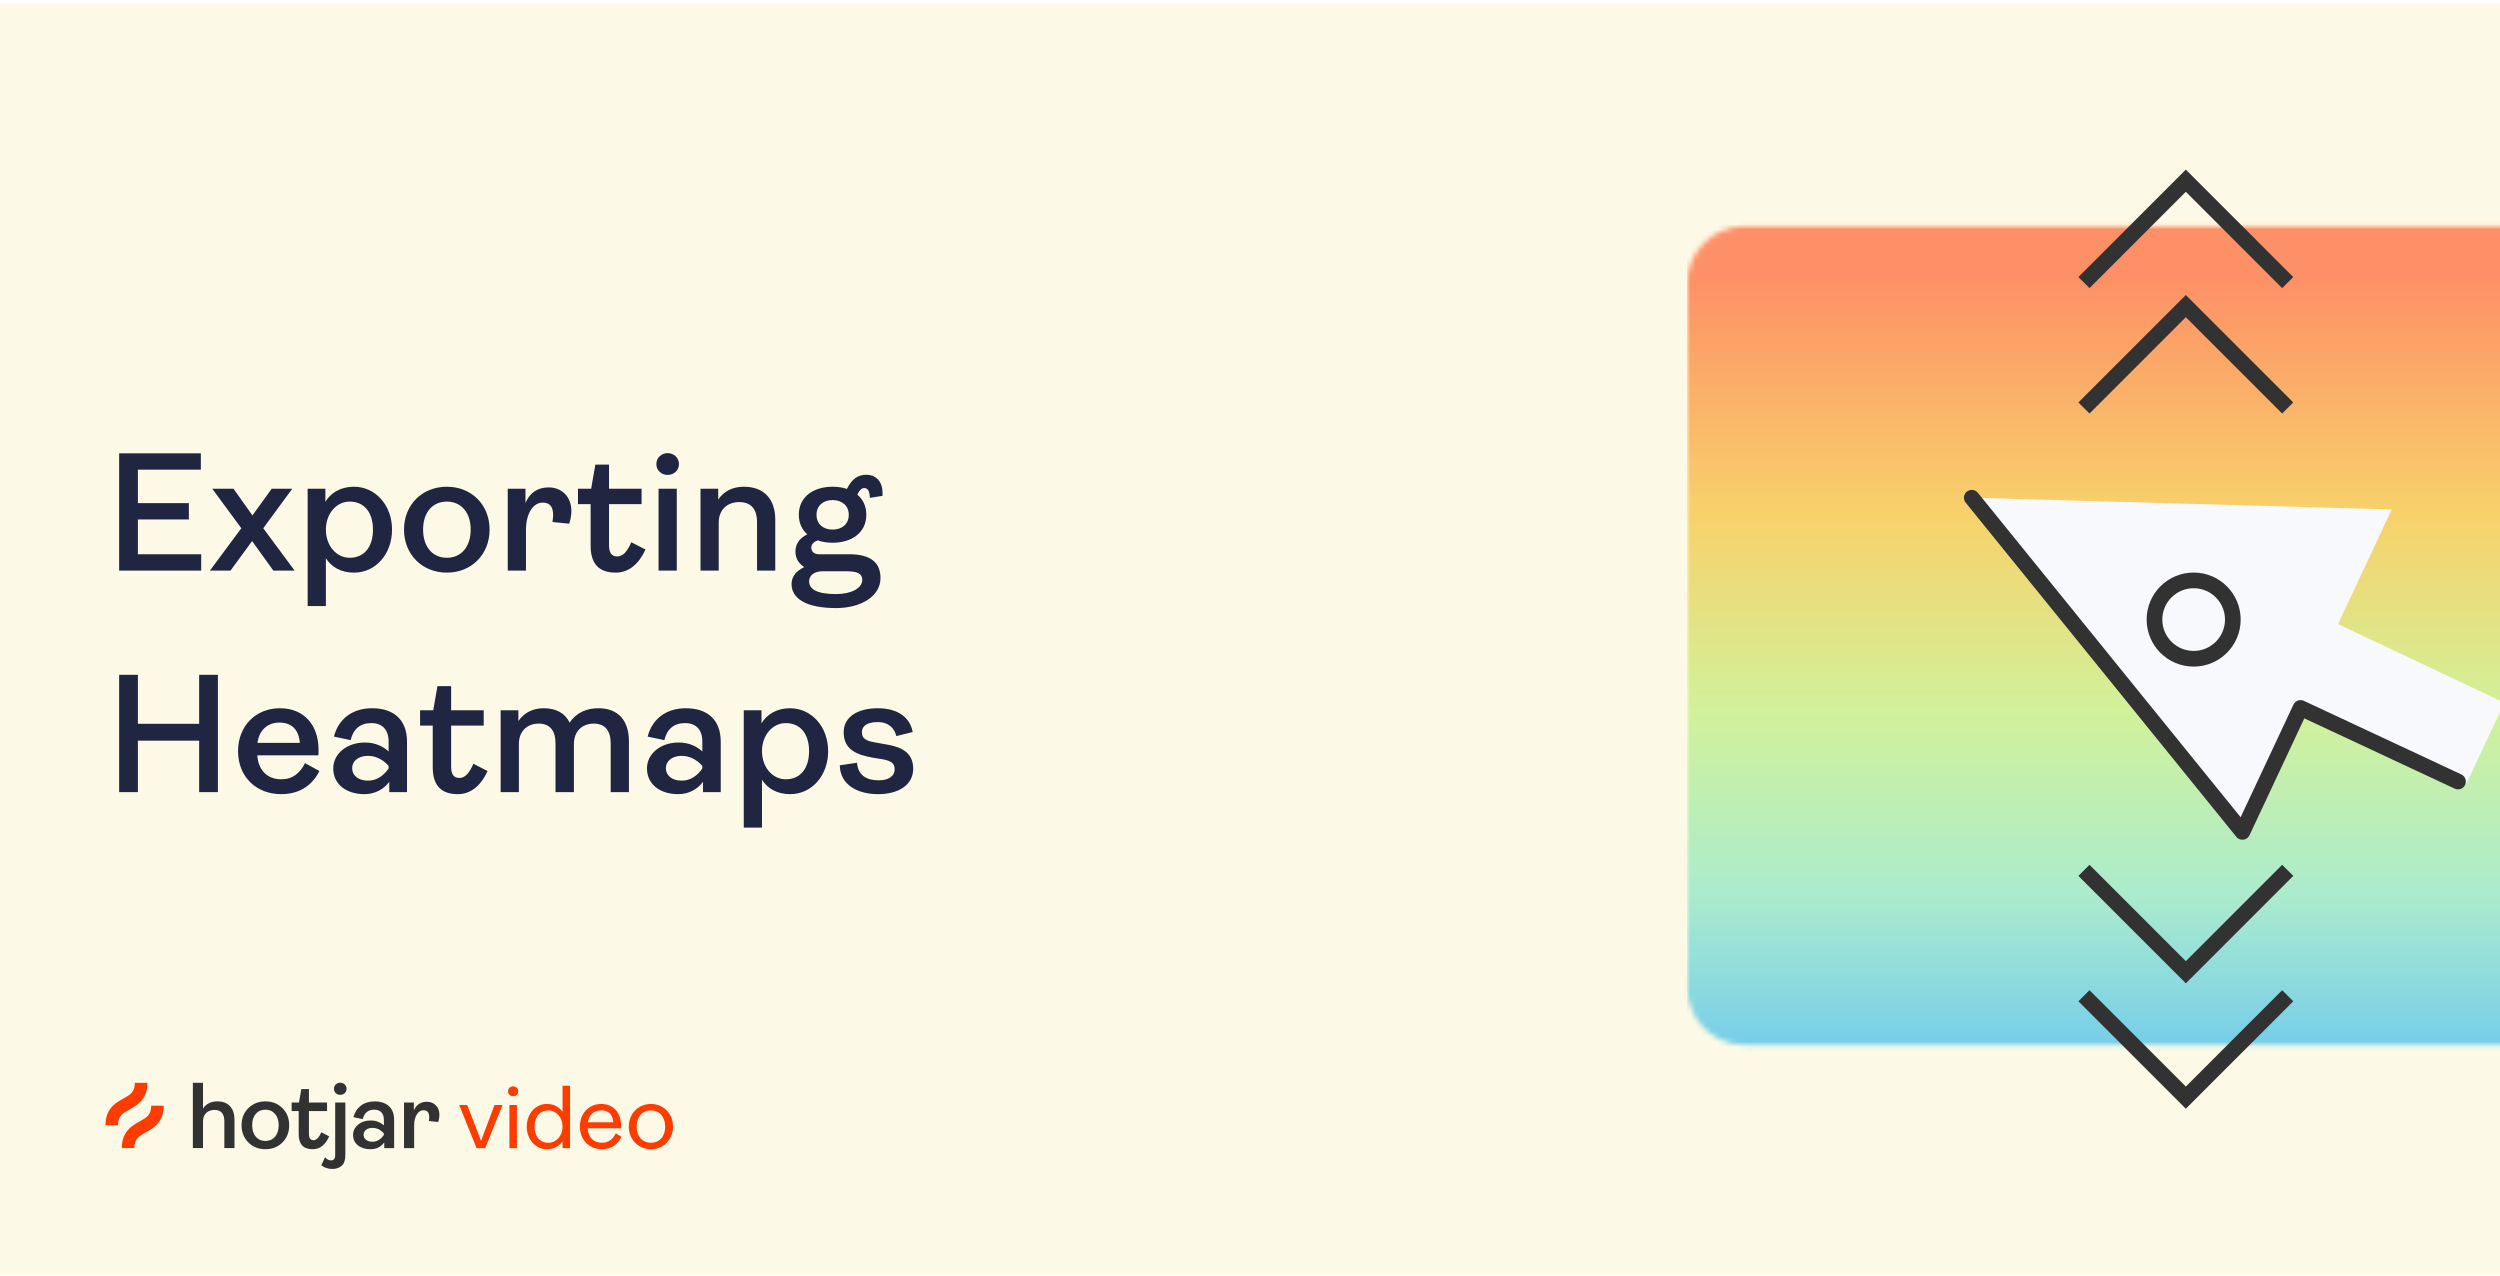 <svg width="474" height="242" viewBox="0 0 474 242" fill="none" xmlns="http://www.w3.org/2000/svg">
<g clip-path="url(#clip0_522_61435)">
<rect width="474" height="241" transform="translate(0 0.688)" fill="#FCFAE6"/>
<g filter="url(#filter0_dd_522_61435)">
<rect x="20" y="20.688" width="119" height="30" rx="4.248" fill="white" fill-opacity="0.6" shape-rendering="crispEdges"/>
<g clip-path="url(#clip1_522_61435)">
<path d="M40.918 32.071C40.161 31.464 39.207 31.158 38.239 31.212C37.271 31.265 36.356 31.673 35.671 32.359C34.985 33.044 34.577 33.959 34.523 34.927C34.47 35.895 34.776 36.849 35.383 37.606C35.75 38.062 36.215 38.43 36.744 38.682C37.273 38.935 37.851 39.065 38.437 39.063H40.687C41.135 39.063 41.564 38.885 41.88 38.568C42.197 38.252 42.375 37.823 42.375 37.375V35.125C42.377 34.539 42.247 33.961 41.994 33.432C41.742 32.903 41.374 32.438 40.918 32.071ZM41.25 37.375C41.25 37.524 41.19 37.667 41.085 37.773C40.979 37.878 40.836 37.938 40.687 37.938H38.437C38.019 37.937 37.606 37.844 37.228 37.664C36.851 37.484 36.518 37.222 36.255 36.897C35.989 36.566 35.801 36.181 35.704 35.768C35.606 35.355 35.602 34.926 35.692 34.512C35.808 33.989 36.071 33.51 36.449 33.132C36.828 32.753 37.307 32.49 37.83 32.374C38.03 32.334 38.233 32.314 38.437 32.313C39.183 32.313 39.898 32.609 40.426 33.136C40.953 33.664 41.25 34.379 41.25 35.125V37.375Z" fill="#202641"/>
<path d="M38.438 26.688C36.2 26.688 34.054 27.576 32.471 29.159C30.889 30.741 30 32.887 30 35.125C30 37.363 30.889 39.509 32.471 41.091C34.054 42.673 36.2 43.562 38.438 43.562H44.625C45.222 43.562 45.794 43.325 46.216 42.904C46.638 42.481 46.875 41.909 46.875 41.312V35.125C46.875 32.887 45.986 30.741 44.404 29.159C42.821 27.576 40.675 26.688 38.438 26.688ZM45.75 41.312C45.75 41.611 45.631 41.897 45.42 42.108C45.209 42.319 44.923 42.438 44.625 42.438H38.438C36.991 42.438 35.577 42.009 34.375 41.205C33.172 40.402 32.235 39.26 31.682 37.923C31.128 36.587 30.983 35.117 31.265 33.698C31.548 32.28 32.244 30.977 33.267 29.954C34.289 28.932 35.592 28.235 37.011 27.953C38.429 27.671 39.9 27.816 41.236 28.369C42.572 28.923 43.714 29.86 44.518 31.062C45.321 32.265 45.75 33.679 45.75 35.125V41.312Z" fill="#202641"/>
</g>
<path d="M58.911 40.688H57.228V30.149H58.911V34.546H64.416V30.149H66.099V40.688H64.416V36.063H58.911V40.688ZM73.848 38.079L75.137 38.792C74.561 39.944 73.499 40.87 71.695 40.87C69.481 40.87 67.828 39.323 67.828 37.003C67.828 34.728 69.436 33.151 71.589 33.151C73.757 33.151 75.061 34.653 75.061 36.897C75.061 37.063 75.061 37.276 75.046 37.382H69.557C69.648 38.701 70.436 39.535 71.71 39.535C72.741 39.535 73.378 38.989 73.848 38.079ZM71.543 34.44C70.467 34.44 69.724 35.123 69.572 36.26H73.378C73.287 35.092 72.665 34.44 71.543 34.44ZM79.121 40.87C77.468 40.87 76.3 39.99 76.3 38.55C76.3 37.276 77.483 36.23 79.151 36.23C80.106 36.23 80.819 36.609 81.274 37.033V36.139C81.274 35.092 80.713 34.486 79.727 34.486C78.711 34.486 78.105 35.016 77.862 36.017L76.361 35.699C76.755 34.137 77.999 33.151 79.788 33.151C81.683 33.151 82.927 34.137 82.927 36.154V40.688H81.335V39.763C80.819 40.475 79.97 40.87 79.121 40.87ZM79.424 39.656C80.213 39.656 80.834 39.202 81.274 38.565V38.337C80.88 37.867 80.213 37.427 79.424 37.427C78.56 37.427 77.999 37.898 77.999 38.534C77.999 39.202 78.56 39.656 79.424 39.656ZM87.416 40.87C85.93 40.87 85.157 40.111 85.157 38.443V34.713H84.02V33.333H85.203L85.582 31.165H86.81V33.333H89.736V34.713H86.81V38.398C86.81 39.08 87.037 39.414 87.553 39.414C88.053 39.414 88.432 39.004 88.811 38.14L90.085 38.792C89.509 40.066 88.599 40.87 87.416 40.87ZM99.973 33.151C101.747 33.151 102.702 34.273 102.702 36.108V40.688H101.065V36.305C101.065 35.153 100.534 34.531 99.548 34.531C98.547 34.531 97.759 35.168 97.759 36.381V40.688H96.106V36.305C96.106 35.153 95.591 34.531 94.605 34.531C93.604 34.531 92.816 35.168 92.816 36.366V40.688H91.178V33.333H92.77V34.304C93.255 33.576 94.059 33.151 95.03 33.151C96.121 33.151 96.925 33.546 97.38 34.44C98.017 33.5 98.942 33.151 99.973 33.151ZM107.063 40.87C105.41 40.87 104.243 39.99 104.243 38.55C104.243 37.276 105.426 36.23 107.094 36.23C108.049 36.23 108.762 36.609 109.216 37.033V36.139C109.216 35.092 108.655 34.486 107.67 34.486C106.654 34.486 106.047 35.016 105.805 36.017L104.304 35.699C104.698 34.137 105.941 33.151 107.73 33.151C109.626 33.151 110.869 34.137 110.869 36.154V40.688H109.277V39.763C108.762 40.475 107.912 40.87 107.063 40.87ZM107.367 39.656C108.155 39.656 108.777 39.202 109.216 38.565V38.337C108.822 37.867 108.155 37.427 107.367 37.427C106.502 37.427 105.941 37.898 105.941 38.534C105.941 39.202 106.502 39.656 107.367 39.656ZM114.495 43.872H112.857V33.333H114.449V34.501C114.934 33.712 115.799 33.151 117.012 33.151C118.968 33.151 120.439 34.834 120.439 37.003C120.439 39.202 118.968 40.87 117.027 40.87C115.829 40.87 114.995 40.354 114.495 39.581V43.872ZM116.633 39.535C117.937 39.535 118.725 38.565 118.725 37.003C118.725 35.456 117.937 34.486 116.633 34.486C115.435 34.486 114.495 35.578 114.495 37.003C114.495 38.443 115.435 39.535 116.633 39.535ZM124.86 40.87C122.949 40.87 121.433 40.005 121.403 38.276L122.949 38.049C123.056 39.232 123.859 39.626 124.905 39.626C125.709 39.626 126.331 39.308 126.331 38.625C126.331 38.095 126.028 37.882 125.224 37.731L124.375 37.594C123.04 37.352 121.752 36.942 121.752 35.304C121.752 33.985 122.919 33.151 124.83 33.151C126.725 33.151 127.741 34.076 127.953 35.289L126.482 35.653C126.331 35.016 125.861 34.395 124.799 34.395C123.905 34.395 123.389 34.728 123.389 35.289C123.389 35.866 123.723 36.078 124.617 36.23L125.467 36.381C126.771 36.593 127.999 37.018 127.999 38.58C127.999 40.066 126.649 40.87 124.86 40.87Z" fill="#202641"/>
</g>
<path d="M38.144 108.188H22.592V85.948H38.08V89.052H26.144V95.388H35.808V98.492H26.144V105.083H38.144V108.188ZM43.703 108.188H39.799L45.751 100.155L40.247 92.668H44.279L47.863 97.724L51.511 92.668H55.415L49.911 100.155L55.863 108.188H51.831L47.799 102.587L43.703 108.188ZM61.787 114.908H58.331V92.668H61.691V95.132C62.715 93.468 64.539 92.284 67.099 92.284C71.227 92.284 74.331 95.835 74.331 100.411C74.331 105.051 71.227 108.572 67.131 108.572C64.603 108.572 62.843 107.483 61.787 105.851V114.908ZM66.299 105.755C69.051 105.755 70.715 103.707 70.715 100.411C70.715 97.147 69.051 95.1 66.299 95.1C63.771 95.1 61.787 97.403 61.787 100.411C61.787 103.451 63.771 105.755 66.299 105.755ZM84.73 108.572C80.09 108.572 76.602 105.179 76.602 100.411C76.602 95.644 80.09 92.284 84.73 92.284C89.338 92.284 92.826 95.644 92.826 100.411C92.826 105.179 89.338 108.572 84.73 108.572ZM84.73 105.755C87.418 105.755 89.242 103.707 89.242 100.411C89.242 97.147 87.418 95.1 84.73 95.1C82.041 95.1 80.218 97.115 80.218 100.411C80.218 103.707 82.041 105.755 84.73 105.755ZM99.724 108.188H96.268V92.668H99.628V95.356C100.428 93.499 101.836 92.412 104.044 92.412C106.444 92.412 108.332 94.108 108.332 96.891C108.332 97.627 108.204 98.427 107.916 99.291L104.748 98.972C104.812 98.492 104.876 98.076 104.876 97.692C104.876 96.059 104.236 95.291 102.892 95.291C101.132 95.291 99.724 97.275 99.724 100.475V108.188ZM116.751 108.572C113.615 108.572 111.983 106.971 111.983 103.451V95.579H109.583V92.668H112.079L112.879 88.091H115.471V92.668H121.647V95.579H115.471V103.355C115.471 104.795 115.951 105.499 117.039 105.499C118.095 105.499 118.895 104.635 119.695 102.811L122.383 104.188C121.167 106.875 119.247 108.572 116.751 108.572ZM126.589 90.043C125.373 90.043 124.445 89.18 124.445 87.996C124.445 86.811 125.373 85.915 126.589 85.915C127.773 85.915 128.733 86.811 128.733 87.996C128.733 89.18 127.773 90.043 126.589 90.043ZM128.317 108.188H124.861V92.668H128.317V108.188ZM136.27 108.188H132.814V92.668H136.174V94.716C137.198 93.18 138.862 92.284 141.038 92.284C144.878 92.284 146.99 94.651 146.99 98.523V108.188H143.534V99.004C143.534 96.507 142.382 95.195 140.142 95.195C137.998 95.195 136.27 96.54 136.27 99.1V108.188ZM163.839 92.54C163.327 92.54 162.911 92.987 162.559 93.787C163.615 94.683 164.255 95.963 164.255 97.596C164.255 101.051 161.407 102.907 157.855 102.907C156.831 102.907 155.871 102.747 155.039 102.459C154.367 102.683 153.823 103.163 153.823 103.835C153.823 104.539 154.335 105.083 155.263 105.083H160.991C165.183 105.083 166.943 106.747 166.943 109.596C166.943 113.084 163.199 115.292 158.527 115.292C152.831 115.292 150.079 113.468 150.079 110.748C150.079 109.308 150.943 108.284 152.479 107.515C151.423 106.843 150.815 105.851 150.815 104.571C150.815 103.003 151.743 101.979 153.055 101.307C152.063 100.411 151.455 99.195 151.455 97.596C151.455 94.139 154.303 92.284 157.855 92.284C158.815 92.284 159.743 92.412 160.575 92.7C161.503 90.811 162.687 90.011 164.255 90.011C165.727 90.011 167.327 90.907 167.327 93.499V94.011L164.927 94.395C164.863 93.052 164.543 92.54 163.839 92.54ZM157.855 100.411C159.551 100.411 160.927 99.451 160.927 97.596C160.927 95.803 159.551 94.811 157.855 94.811C156.159 94.811 154.815 95.803 154.815 97.596C154.815 99.451 156.159 100.411 157.855 100.411ZM160.575 108.316H155.903C154.431 108.316 153.407 109.084 153.407 110.204C153.407 111.74 154.943 112.636 158.495 112.636C161.375 112.636 163.487 111.548 163.487 109.948C163.487 108.796 162.623 108.316 160.575 108.316ZM26.144 150.188H22.592V127.947H26.144V137.227H37.76V127.947H41.312V150.188H37.76V140.427H26.144V150.188ZM57.838 144.683L60.558 146.188C59.342 148.619 57.102 150.572 53.294 150.572C48.622 150.572 45.134 147.307 45.134 142.411C45.134 137.611 48.526 134.283 53.07 134.283C57.646 134.283 60.398 137.451 60.398 142.188C60.398 142.539 60.398 142.987 60.366 143.211H48.782C48.974 145.995 50.638 147.755 53.326 147.755C55.502 147.755 56.846 146.603 57.838 144.683ZM52.974 137.003C50.702 137.003 49.134 138.443 48.814 140.843H56.846C56.654 138.379 55.342 137.003 52.974 137.003ZM69.136 150.572C65.648 150.572 63.184 148.715 63.184 145.675C63.184 142.987 65.68 140.78 69.2 140.78C71.216 140.78 72.72 141.579 73.68 142.475V140.587C73.68 138.379 72.496 137.099 70.416 137.099C68.272 137.099 66.992 138.219 66.48 140.331L63.312 139.659C64.144 136.363 66.768 134.283 70.544 134.283C74.544 134.283 77.168 136.363 77.168 140.619V150.188H73.808V148.235C72.72 149.739 70.928 150.572 69.136 150.572ZM69.776 148.011C71.44 148.011 72.752 147.051 73.68 145.707V145.227C72.848 144.235 71.44 143.307 69.776 143.307C67.952 143.307 66.768 144.299 66.768 145.643C66.768 147.051 67.952 148.011 69.776 148.011ZM86.814 150.572C83.678 150.572 82.046 148.971 82.046 145.451V137.579H79.646V134.667H82.142L82.942 130.091H85.534V134.667H91.71V137.579H85.534V145.355C85.534 146.795 86.014 147.499 87.102 147.499C88.158 147.499 88.958 146.635 89.758 144.811L92.446 146.188C91.23 148.875 89.31 150.572 86.814 150.572ZM113.484 134.283C117.228 134.283 119.244 136.651 119.244 140.523V150.188H115.788V140.939C115.788 138.507 114.668 137.195 112.588 137.195C110.476 137.195 108.812 138.539 108.812 141.099V150.188H105.324V140.939C105.324 138.507 104.236 137.195 102.156 137.195C100.044 137.195 98.38 138.539 98.38 141.067V150.188H94.924V134.667H98.284V136.715C99.308 135.179 101.004 134.283 103.052 134.283C105.356 134.283 107.052 135.115 108.012 137.003C109.356 135.019 111.308 134.283 113.484 134.283ZM128.619 150.572C125.131 150.572 122.667 148.715 122.667 145.675C122.667 142.987 125.163 140.78 128.683 140.78C130.699 140.78 132.203 141.579 133.163 142.475V140.587C133.163 138.379 131.979 137.099 129.899 137.099C127.755 137.099 126.475 138.219 125.963 140.331L122.795 139.659C123.627 136.363 126.251 134.283 130.027 134.283C134.027 134.283 136.651 136.363 136.651 140.619V150.188H133.291V148.235C132.203 149.739 130.411 150.572 128.619 150.572ZM129.259 148.011C130.923 148.011 132.235 147.051 133.163 145.707V145.227C132.331 144.235 130.923 143.307 129.259 143.307C127.435 143.307 126.251 144.299 126.251 145.643C126.251 147.051 127.435 148.011 129.259 148.011ZM144.473 156.908H141.017V134.667H144.377V137.131C145.401 135.467 147.225 134.283 149.785 134.283C153.913 134.283 157.017 137.835 157.017 142.411C157.017 147.051 153.913 150.572 149.817 150.572C147.289 150.572 145.529 149.483 144.473 147.851V156.908ZM148.985 147.755C151.737 147.755 153.401 145.707 153.401 142.411C153.401 139.147 151.737 137.099 148.985 137.099C146.457 137.099 144.473 139.403 144.473 142.411C144.473 145.451 146.457 147.755 148.985 147.755ZM166.519 150.572C162.487 150.572 159.287 148.747 159.223 145.099L162.487 144.619C162.711 147.115 164.407 147.947 166.615 147.947C168.311 147.947 169.623 147.275 169.623 145.835C169.623 144.715 168.983 144.267 167.287 143.947L165.495 143.659C162.679 143.147 159.959 142.283 159.959 138.827C159.959 136.043 162.423 134.283 166.455 134.283C170.455 134.283 172.599 136.235 173.047 138.795L169.943 139.563C169.623 138.219 168.631 136.907 166.391 136.907C164.503 136.907 163.415 137.611 163.415 138.795C163.415 140.011 164.119 140.459 166.007 140.78L167.799 141.099C170.551 141.547 173.143 142.443 173.143 145.739C173.143 148.875 170.295 150.572 166.519 150.572Z" fill="#202641"/>
<g clip-path="url(#clip2_522_61435)">
<path d="M36.566 217.678V205.297H38.49V210.178C39.096 209.276 40.005 208.824 41.216 208.824C42.249 208.824 43.048 209.13 43.612 209.742C44.176 210.353 44.458 211.205 44.458 212.298V217.678H42.534V212.565C42.534 211.152 41.905 210.446 40.646 210.445C40.016 210.445 39.5 210.635 39.096 211.015C38.692 211.395 38.49 211.93 38.49 212.619V217.678L36.566 217.678ZM53.549 216.609C52.694 217.464 51.619 217.892 50.324 217.892C49.03 217.892 47.952 217.464 47.091 216.609C46.23 215.754 45.799 214.667 45.799 213.349C45.799 212.031 46.23 210.947 47.091 210.098C47.952 209.249 49.029 208.824 50.324 208.824C51.619 208.824 52.693 209.249 53.548 210.098C54.404 210.947 54.831 212.031 54.831 213.349C54.831 214.667 54.404 215.754 53.549 216.609ZM48.498 215.523C48.955 216.057 49.564 216.324 50.324 216.324C51.085 216.324 51.693 216.057 52.15 215.523C52.607 214.988 52.836 214.264 52.836 213.349C52.836 212.447 52.605 211.728 52.141 211.194C51.678 210.659 51.073 210.392 50.324 210.392C49.564 210.392 48.956 210.656 48.498 211.185C48.041 211.713 47.813 212.435 47.813 213.349C47.813 214.264 48.041 214.988 48.498 215.523ZM59.285 217.892C57.515 217.892 56.63 216.942 56.63 215.041V210.659H55.294V209.037H56.684L57.129 206.49H58.572V209.037H62.01V210.659H58.572V214.987C58.572 215.783 58.863 216.181 59.445 216.181C59.991 216.181 60.484 215.682 60.924 214.685L62.42 215.451C61.684 217.078 60.639 217.892 59.285 217.892Z" fill="#323232"/>
<path d="M63.038 221.635C62.183 221.635 61.476 221.397 60.918 220.922L61.631 219.408C61.975 219.812 62.349 220.014 62.753 220.014C63.287 220.014 63.554 219.669 63.554 218.98V209.04H65.478V219.016C65.478 219.943 65.25 220.611 64.793 221.02C64.335 221.43 63.75 221.635 63.038 221.635ZM64.516 207.579C64.2 207.59 63.893 207.475 63.661 207.259C63.55 207.154 63.462 207.026 63.404 206.885C63.346 206.744 63.318 206.592 63.323 206.439C63.319 206.285 63.347 206.132 63.405 205.989C63.463 205.847 63.55 205.718 63.661 205.611C63.894 205.399 64.197 205.281 64.512 205.281C64.827 205.281 65.13 205.399 65.363 205.611C65.476 205.716 65.565 205.845 65.625 205.988C65.685 206.13 65.714 206.284 65.71 206.439C65.713 206.591 65.683 206.742 65.623 206.882C65.564 207.021 65.475 207.147 65.363 207.25C65.25 207.358 65.118 207.442 64.972 207.499C64.827 207.556 64.672 207.583 64.516 207.579L64.516 207.579ZM70.256 217.894C69.27 217.894 68.472 217.648 67.86 217.155C67.249 216.662 66.943 216 66.943 215.168C66.943 214.408 67.26 213.764 67.896 213.235C68.532 212.707 69.33 212.443 70.292 212.443C71.278 212.443 72.109 212.757 72.786 213.387V212.336C72.786 211.718 72.629 211.24 72.314 210.902C71.999 210.563 71.551 210.394 70.969 210.394C69.793 210.394 69.063 210.994 68.778 212.193L67.014 211.819C67.252 210.893 67.721 210.162 68.421 209.628C69.123 209.093 69.995 208.826 71.04 208.826C72.18 208.826 73.08 209.126 73.739 209.726C74.398 210.326 74.728 211.201 74.728 212.353V217.68H72.857V216.593C72.228 217.46 71.361 217.894 70.256 217.894ZM70.612 216.469C71.468 216.469 72.192 216.041 72.786 215.186V214.919C72.192 214.206 71.468 213.85 70.612 213.85C70.114 213.85 69.71 213.972 69.401 214.215C69.255 214.323 69.137 214.464 69.056 214.627C68.975 214.789 68.935 214.969 68.938 215.15C68.933 215.334 68.972 215.516 69.051 215.681C69.13 215.847 69.247 215.992 69.392 216.104C69.695 216.347 70.102 216.469 70.612 216.469ZM76.6 217.68V209.04H78.47V210.536C78.945 209.444 79.765 208.897 80.929 208.897C81.617 208.897 82.187 209.123 82.639 209.574C83.091 210.026 83.316 210.631 83.316 211.391C83.311 211.846 83.233 212.297 83.084 212.727L81.321 212.549C81.357 212.313 81.381 212.075 81.392 211.837C81.392 210.946 81.024 210.501 80.287 210.501C79.789 210.501 79.37 210.765 79.031 211.294C78.693 211.822 78.524 212.52 78.524 213.387V217.68L76.6 217.68Z" fill="#323232"/>
<path d="M24.552 210.36C25.985 209.563 27.949 208.473 27.949 205.297H25.572C25.572 207.073 24.706 207.554 23.397 208.282C21.964 209.078 20 210.169 20 213.344H22.378C22.378 211.568 23.242 211.087 24.552 210.36ZM28.666 209.63C28.666 211.407 27.802 211.888 26.492 212.615C25.059 213.411 23.095 214.502 23.095 217.678H25.473C25.473 215.901 26.337 215.421 27.647 214.693C29.08 213.897 31.044 212.806 31.044 209.63H28.666Z" fill="#FF3C00"/>
</g>
<path d="M91.989 217.688H90.354L87.068 209.514H88.584L91.206 216.291L93.76 209.514H95.275L91.989 217.688ZM97.289 207.846C96.744 207.846 96.318 207.437 96.318 206.909C96.318 206.381 96.744 205.972 97.289 205.972C97.834 205.972 98.259 206.381 98.259 206.909C98.259 207.437 97.834 207.846 97.289 207.846ZM98.004 217.688H96.591V209.514H98.004V217.688ZM103.666 217.892C101.486 217.892 99.869 215.968 99.869 213.601C99.869 211.217 101.486 209.31 103.666 209.31C105.079 209.31 106.05 209.94 106.663 210.808V205.853H108.076V217.688H106.663V216.376C106.05 217.262 105.079 217.892 103.666 217.892ZM103.972 216.666C105.488 216.666 106.663 215.338 106.663 213.601C106.663 211.864 105.488 210.536 103.972 210.536C102.338 210.536 101.35 211.711 101.35 213.601C101.35 215.474 102.338 216.666 103.972 216.666ZM116.757 214.861L117.846 215.542C117.199 216.819 116.058 217.892 114.117 217.892C111.716 217.892 109.946 216.121 109.946 213.601C109.946 211.064 111.665 209.31 113.981 209.31C116.331 209.31 117.761 210.979 117.761 213.465C117.761 213.618 117.761 213.822 117.744 213.924H111.427C111.512 215.61 112.5 216.666 114.117 216.666C115.428 216.666 116.195 215.985 116.757 214.861ZM113.964 210.519C112.602 210.519 111.648 211.37 111.461 212.784H116.297C116.178 211.319 115.394 210.519 113.964 210.519ZM123.413 217.892C121.08 217.892 119.224 216.104 119.224 213.601C119.224 211.081 121.08 209.31 123.413 209.31C125.746 209.31 127.602 211.081 127.602 213.601C127.602 216.104 125.746 217.892 123.413 217.892ZM123.413 216.666C125.014 216.666 126.12 215.474 126.12 213.601C126.12 211.728 125.014 210.536 123.413 210.536C121.812 210.536 120.706 211.711 120.706 213.601C120.706 215.491 121.812 216.666 123.413 216.666Z" fill="#FF3C00"/>
<mask id="mask0_522_61435" style="mask-type:luminance" maskUnits="userSpaceOnUse" x="319" y="42" width="231" height="157">
<path d="M330.79 42.911H538.364C544.398 42.911 549.289 47.802 549.289 53.836V187.192C549.289 193.226 544.398 198.117 538.364 198.117H330.79C324.756 198.117 319.865 193.226 319.865 187.192V53.836C319.865 47.802 324.756 42.911 330.79 42.911Z" fill="white"/>
</mask>
<g mask="url(#mask0_522_61435)">
<path opacity="0.8" d="M549.289 25.893H319.865V208.611H549.289V25.893Z" fill="url(#paint0_linear_522_61435)"/>
</g>
<path d="M424.873 157.595L373.836 94.369L453.474 96.599L443.289 118.32L474.823 133.241L467.549 148.755L436.015 133.834L424.873 157.595Z" fill="#F8F9FC"/>
<path d="M373.848 94.37L425.163 157.726L436.183 134.225L466.038 148.18" stroke="#323232" stroke-width="2.972" stroke-miterlimit="10" stroke-linecap="round" stroke-linejoin="round"/>
<path d="M395.115 77.353L414.432 58.036L433.748 77.353" stroke="#323232" stroke-width="2.972"/>
<path d="M395.115 53.579L414.432 34.262L433.748 53.579" stroke="#323232" stroke-width="2.972"/>
<path d="M433.752 165.02L414.435 184.337L395.119 165.02" stroke="#323232" stroke-width="2.972"/>
<path d="M433.752 188.796L414.435 208.112L395.119 188.796" stroke="#323232" stroke-width="2.972"/>
<circle cx="415.917" cy="117.472" r="7.429" stroke="#323232" stroke-width="2.972"/>
<rect x="-0.309" y="0.868" width="157.863" height="75.5" fill="#FCFAE6"/>
</g>
<defs>
<filter id="filter0_dd_522_61435" x="-21.938" y="-21.25" width="202.876" height="113.876" filterUnits="userSpaceOnUse" color-interpolation-filters="sRGB">
<feFlood flood-opacity="0" result="BackgroundImageFix"/>
<feColorMatrix in="SourceAlpha" type="matrix" values="0 0 0 0 0 0 0 0 0 0 0 0 0 0 0 0 0 0 127 0" result="hardAlpha"/>
<feOffset/>
<feGaussianBlur stdDeviation="20.969"/>
<feColorMatrix type="matrix" values="0 0 0 0 0 0 0 0 0 0 0 0 0 0 0 0 0 0 0.05 0"/>
<feBlend mode="normal" in2="BackgroundImageFix" result="effect1_dropShadow_522_61435"/>
<feColorMatrix in="SourceAlpha" type="matrix" values="0 0 0 0 0 0 0 0 0 0 0 0 0 0 0 0 0 0 127 0" result="hardAlpha"/>
<feOffset dy="1.398"/>
<feGaussianBlur stdDeviation="2.796"/>
<feComposite in2="hardAlpha" operator="out"/>
<feColorMatrix type="matrix" values="0 0 0 0 0 0 0 0 0 0 0 0 0 0 0 0 0 0 0.05 0"/>
<feBlend mode="normal" in2="effect1_dropShadow_522_61435" result="effect2_dropShadow_522_61435"/>
<feBlend mode="normal" in="SourceGraphic" in2="effect2_dropShadow_522_61435" result="shape"/>
</filter>
<linearGradient id="paint0_linear_522_61435" x1="435.133" y1="52.912" x2="435.133" y2="200.209" gradientUnits="userSpaceOnUse">
<stop stop-color="#FE7646"/>
<stop offset="0.302" stop-color="#F7C74C"/>
<stop offset="0.556" stop-color="#C7EF87"/>
<stop offset="0.792" stop-color="#97E8C7"/>
<stop offset="1" stop-color="#51C0EC"/>
</linearGradient>
<clipPath id="clip0_522_61435">
<rect width="474" height="241" fill="white" transform="translate(0 0.688)"/>
</clipPath>
<clipPath id="clip1_522_61435">
<rect width="18" height="18" fill="white" transform="translate(30 26.688)"/>
</clipPath>
<clipPath id="clip2_522_61435">
<rect width="64" height="17" fill="white" transform="translate(20 204.688)"/>
</clipPath>
</defs>
</svg>
